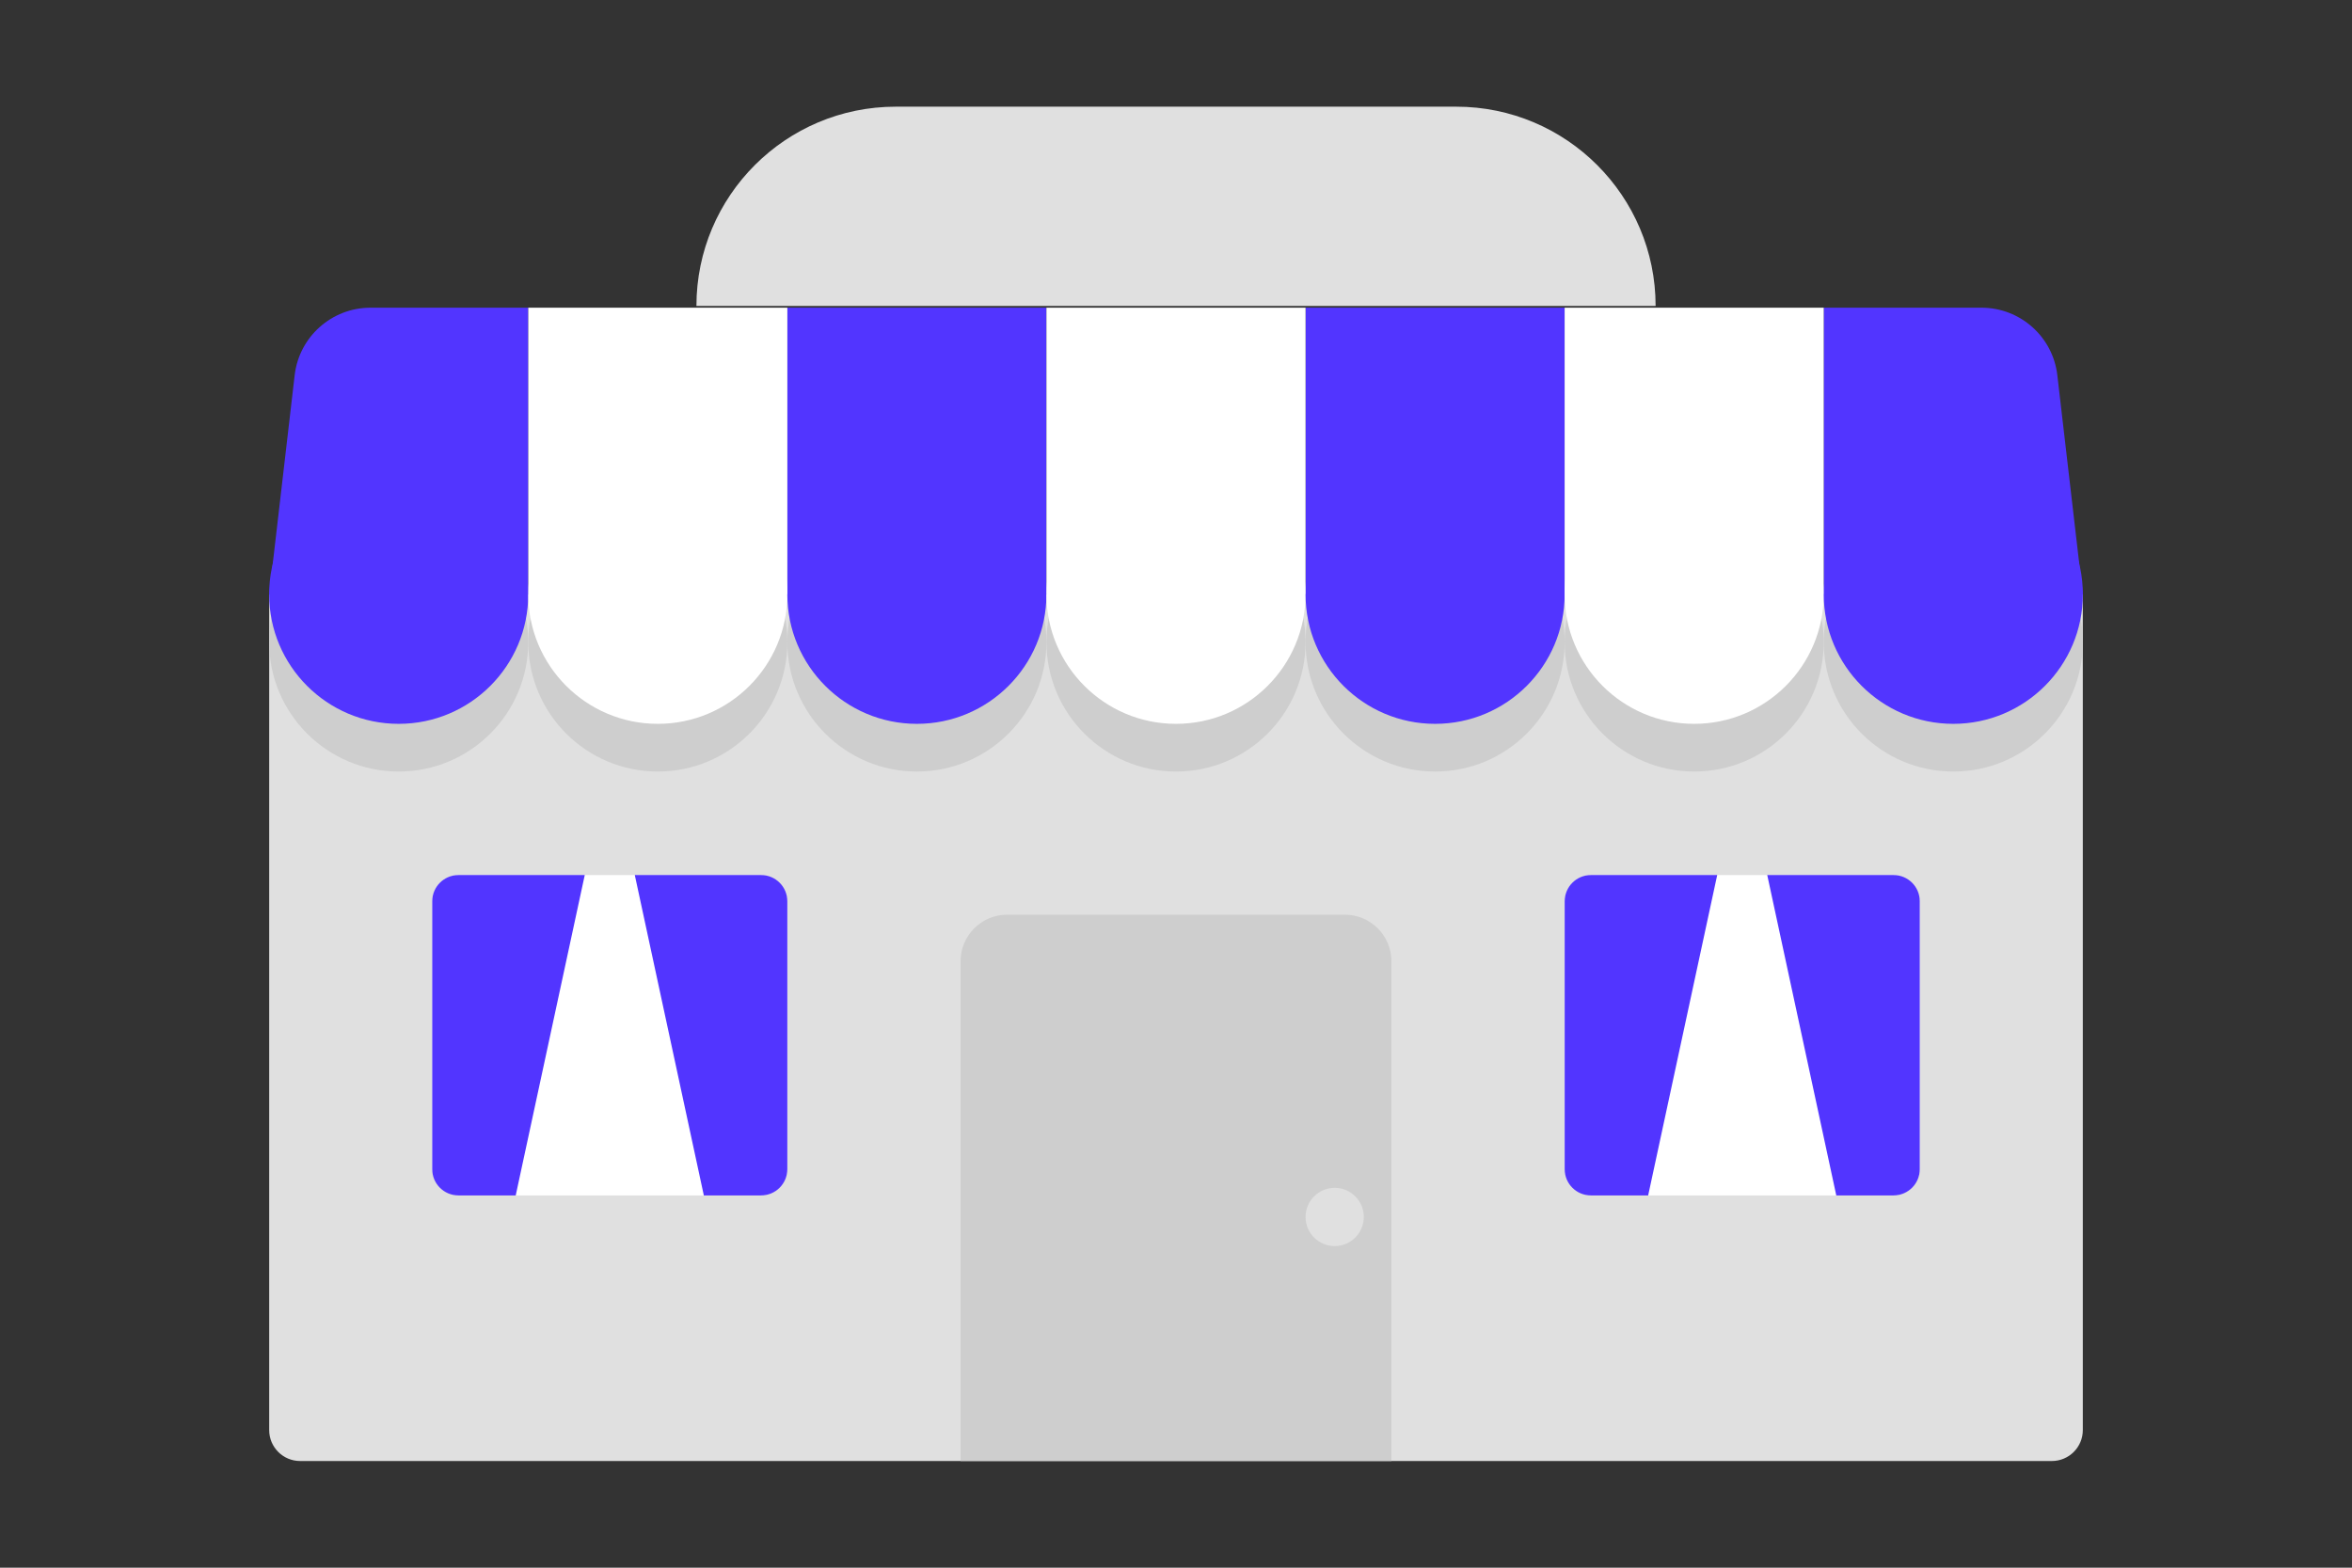 <?xml version="1.0" encoding="UTF-8"?><svg xmlns="http://www.w3.org/2000/svg" id="Ebene_1" data-name="Ebene 1" viewBox="0 0 600 400"><rect x="0" y="0" width="600" height="400" fill="#333333" stroke="none"/><defs><style> .cls-1 { fill: #5235ff; } .cls-2 { fill: #cecece; } .cls-3 { fill: #fff; } .cls-4 { fill: #e0e0e0; } </style></defs><path class="cls-4" d="M68.66,151.64h462.67v213.25c0,4.36-3.54,7.89-7.89,7.89H76.56c-4.36,0-7.89-3.54-7.89-7.89v-213.25h0Z"/><g><circle class="cls-2" cx="101.71" cy="163.81" r="33.05"/><circle class="cls-2" cx="167.81" cy="163.81" r="33.05"/><circle class="cls-2" cx="233.9" cy="163.81" r="33.05"/><circle class="cls-2" cx="300" cy="163.81" r="33.05"/><circle class="cls-2" cx="366.1" cy="163.81" r="33.05"/><circle class="cls-2" cx="432.19" cy="163.81" r="33.05"/><circle class="cls-2" cx="498.29" cy="163.81" r="33.05"/></g><circle class="cls-1" cx="101.71" cy="151.64" r="33.05"/><circle class="cls-3" cx="167.81" cy="151.64" r="33.05"/><circle class="cls-1" cx="233.9" cy="151.64" r="33.05"/><circle class="cls-3" cx="300" cy="151.64" r="33.05"/><circle class="cls-1" cx="366.1" cy="151.64" r="33.05"/><circle class="cls-3" cx="432.19" cy="151.64" r="33.05"/><circle class="cls-1" cx="498.29" cy="151.64" r="33.05"/><path class="cls-1" d="M134.76,151.64v-73.13h-40.25c-9.88,0-18.2,7.41-19.34,17.22l-6.5,55.91h66.1Z"/><path class="cls-1" d="M465.24,151.64v-73.13h40.25c9.88,0,18.2,7.41,19.34,17.22l6.5,55.91h-66.1Z"/><rect class="cls-1" x="200.86" y="78.51" width="66.1" height="73.13"/><rect class="cls-1" x="333.05" y="78.51" width="66.1" height="73.13"/><rect class="cls-3" x="399.14" y="78.51" width="66.1" height="73.13"/><rect class="cls-3" x="266.95" y="78.51" width="66.1" height="73.13"/><rect class="cls-3" x="134.76" y="78.51" width="66.1" height="73.13"/><path class="cls-2" d="M256.92,233.39h86.16c6.55,0,11.87,5.32,11.87,11.87v127.52h-109.9v-127.52c0-6.55,5.32-11.87,11.87-11.87Z"/><path class="cls-4" d="M228.51,27.22h142.99c28.07,0,50.85,22.79,50.85,50.85h-244.69c0-28.07,22.79-50.85,50.85-50.85Z"/><rect class="cls-3" x="110.26" y="223.28" width="90.6" height="81.74" rx="6.84" ry="6.84"/><rect class="cls-3" x="399.14" y="223.28" width="90.6" height="81.74" rx="6.84" ry="6.84"/><path class="cls-1" d="M149.17,223.28l-17.61,81.74h-14.6c-3.7,0-6.7-3-6.7-6.7v-68.35c0-3.7,3-6.7,6.7-6.7h32.22Z"/><path class="cls-1" d="M161.94,223.28l17.61,81.74h14.6c3.7,0,6.7-3,6.7-6.7v-68.35c0-3.7-3-6.7-6.7-6.7h-32.22Z"/><path class="cls-1" d="M438.06,223.28l-17.61,81.74h-14.6c-3.7,0-6.7-3-6.7-6.7v-68.35c0-3.7,3-6.7,6.7-6.7h32.22Z"/><path class="cls-1" d="M450.83,223.28l17.61,81.74h14.6c3.7,0,6.7-3,6.7-6.7v-68.35c0-3.7-3-6.7-6.7-6.7h-32.22Z"/><circle class="cls-4" cx="340.48" cy="310.51" r="7.43"/></svg>